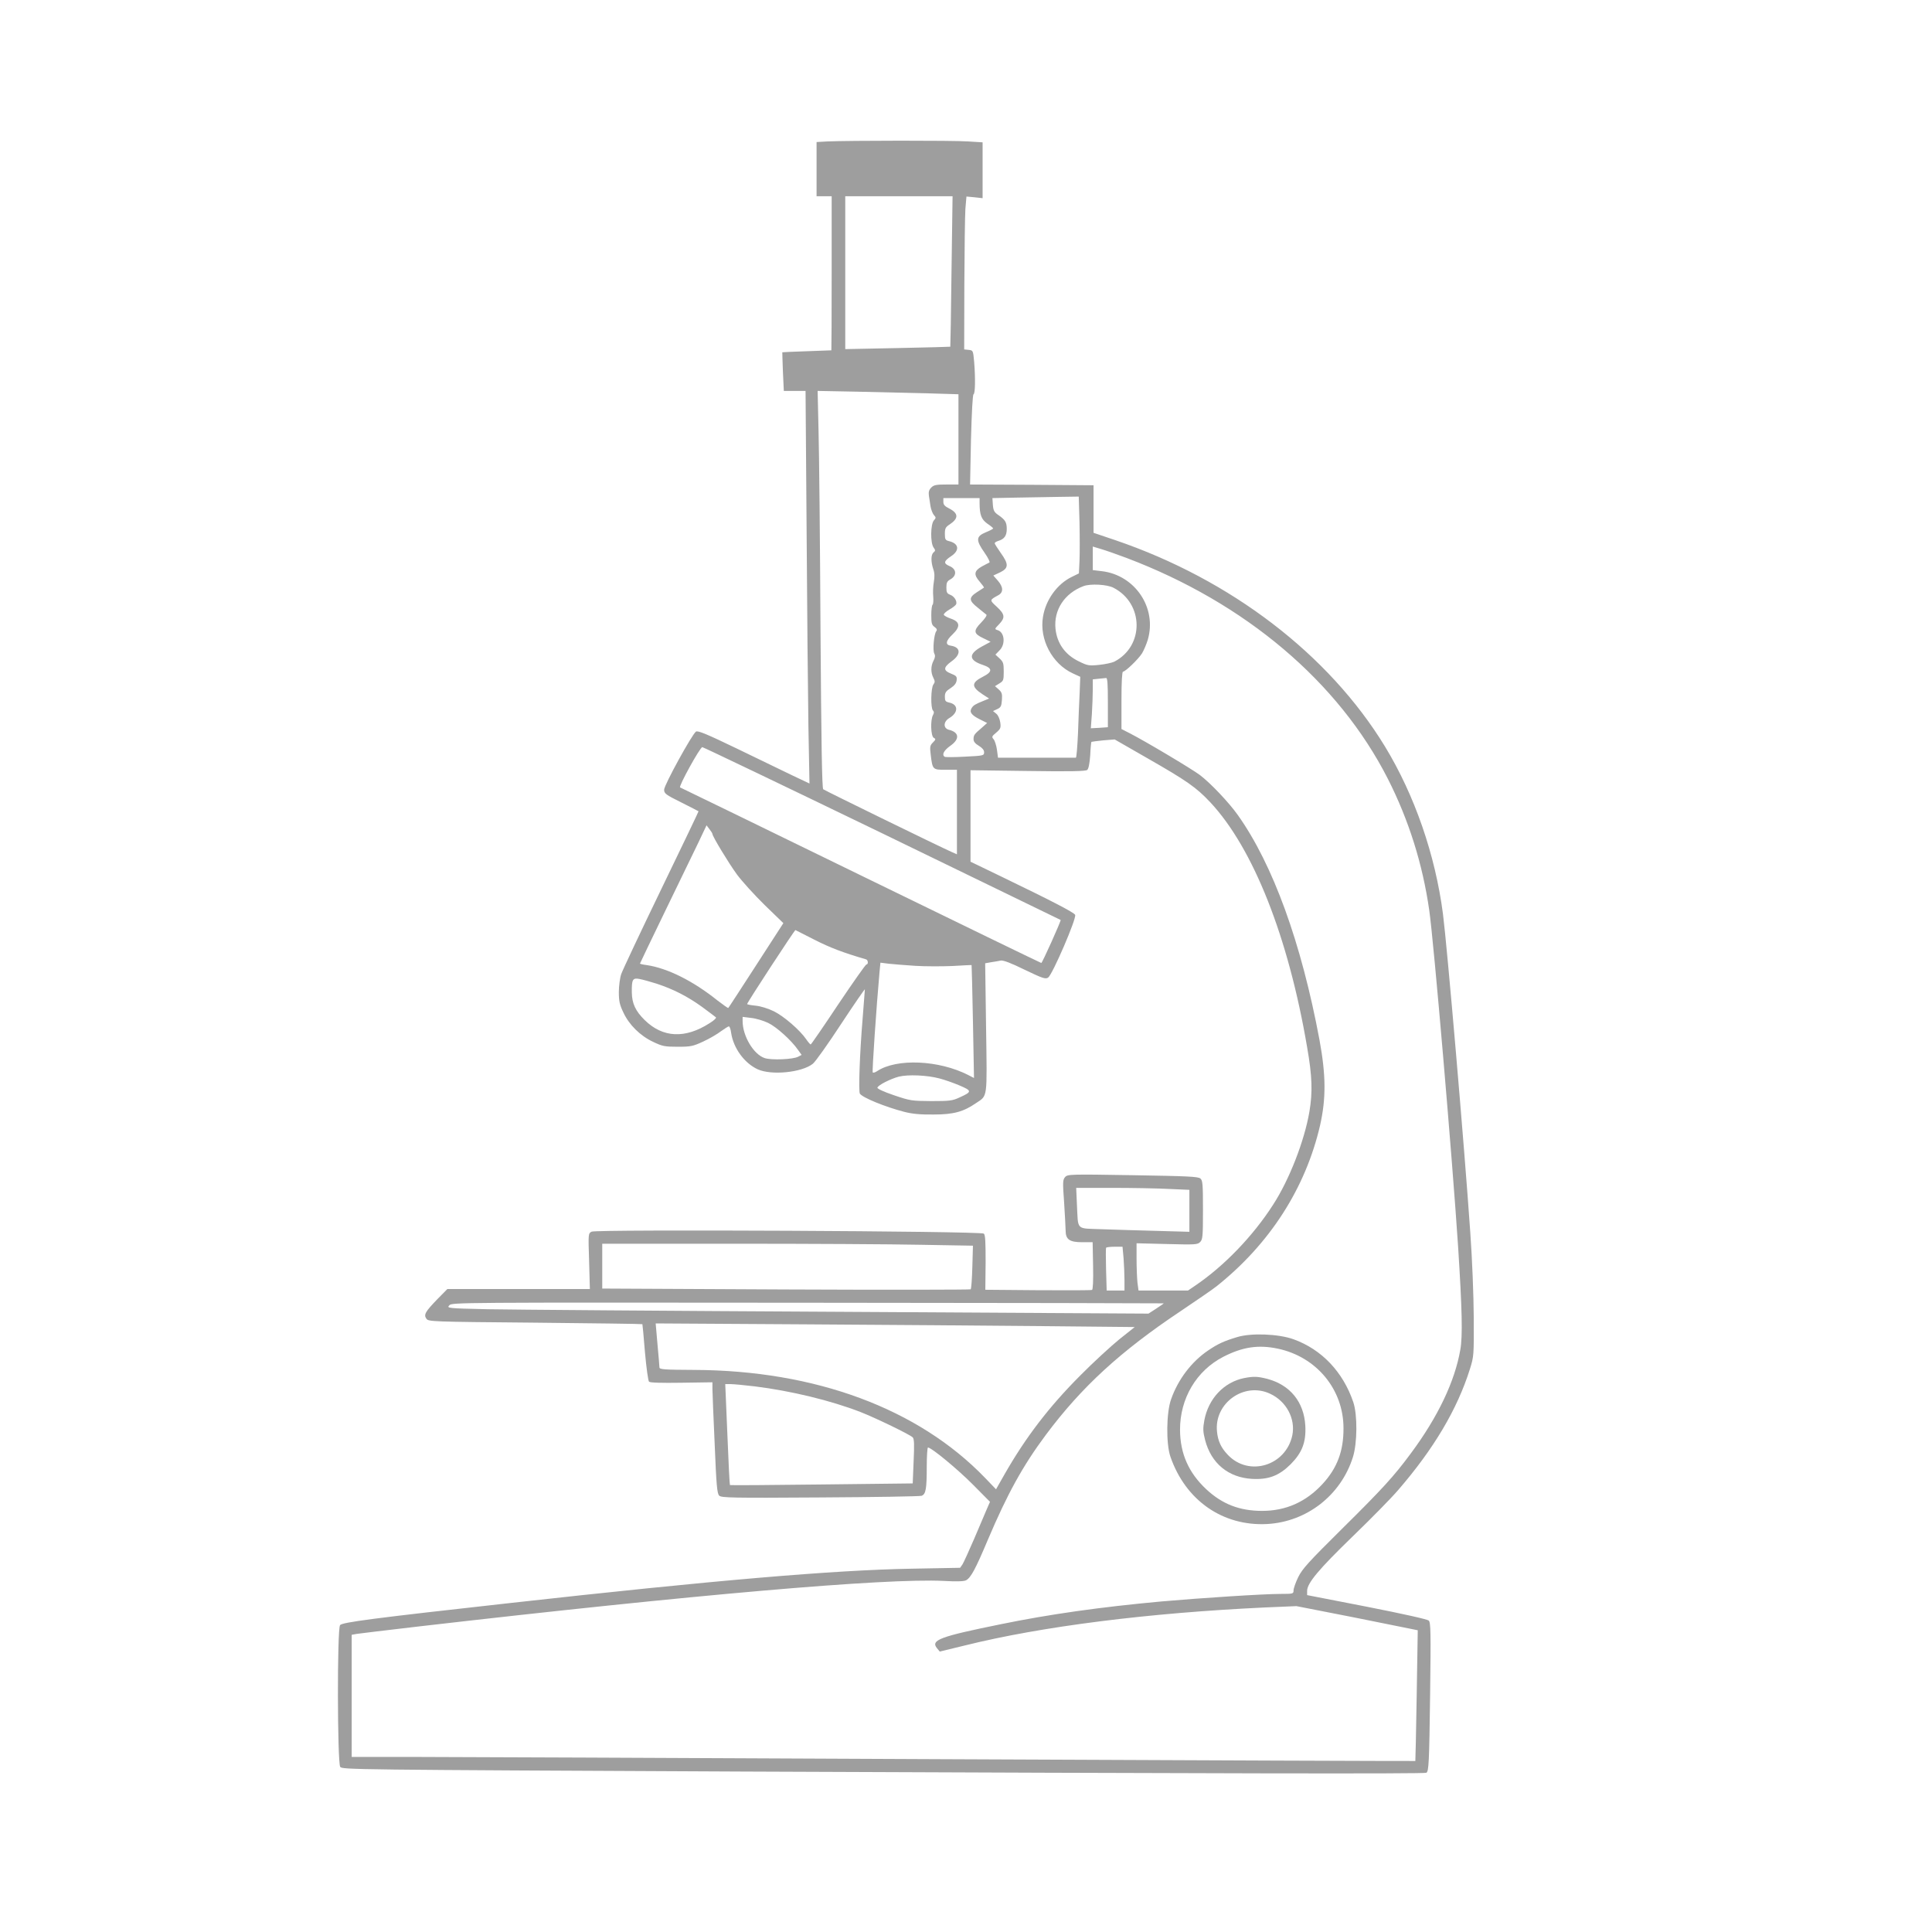 <?xml version="1.0" standalone="no"?>
<!DOCTYPE svg PUBLIC "-//W3C//DTD SVG 20010904//EN"
 "http://www.w3.org/TR/2001/REC-SVG-20010904/DTD/svg10.dtd">
<svg version="1.0" xmlns="http://www.w3.org/2000/svg"
 width="1280pt" height="1280pt" viewBox="0 0 1280 1280"
 preserveAspectRatio="xMidYMid meet">
<g transform="translate(0,1280) scale(0.1,-0.1)"
fill="#9e9e9e" stroke="none">
<path d="M5483 11863 l-73 -4 0 -179 0 -180 50 0 50 0 0 -510 c0 -280 -1 -510
-2 -511 -2 0 -75 -3 -163 -6 -88 -3 -161 -6 -162 -7 0 0 1 -58 4 -128 l6 -128
72 0 72 0 7 -927 c3 -511 9 -1096 12 -1301 l7 -373 -114 54 c-63 30 -228 110
-368 178 -197 95 -257 120 -270 112 -25 -16 -211 -354 -211 -385 0 -25 10 -33
113 -84 61 -31 113 -57 115 -59 1 -1 -110 -233 -247 -516 -137 -283 -256 -536
-265 -562 -9 -26 -16 -80 -16 -120 0 -59 5 -83 30 -135 38 -82 112 -155 198
-195 61 -29 76 -32 162 -32 87 0 101 3 170 35 41 19 94 50 117 68 24 17 47 32
52 32 5 0 12 -19 15 -43 15 -101 87 -200 175 -241 91 -42 293 -22 366 36 16
12 100 130 187 263 87 132 158 235 158 230 0 -6 -7 -94 -15 -195 -19 -227 -28
-481 -18 -496 19 -27 169 -88 293 -120 54 -14 108 -19 195 -18 132 0 198 18
282 76 77 52 73 21 66 499 l-6 427 39 7 c21 3 50 8 64 11 17 3 68 -16 159 -61
119 -57 137 -63 155 -52 29 20 191 396 179 416 -9 17 -161 95 -490 254 l-203
98 0 303 0 303 380 -5 c278 -4 383 -2 393 7 9 7 16 42 20 97 2 47 6 87 8 89 2
1 38 6 79 10 l75 6 216 -124 c264 -151 325 -194 418 -293 284 -304 517 -892
641 -1622 34 -194 37 -298 15 -428 -33 -193 -133 -450 -240 -615 -134 -209
-325 -407 -517 -537 l-47 -32 -164 0 -164 0 -7 52 c-3 29 -6 100 -6 157 l0
104 201 -5 c188 -5 203 -4 220 13 17 17 19 36 19 212 0 172 -2 196 -17 209
-15 13 -84 16 -449 22 -415 7 -431 6 -447 -12 -16 -18 -17 -32 -7 -168 5 -82
10 -166 10 -186 0 -60 26 -78 110 -78 l69 0 3 -156 c2 -99 -1 -158 -7 -160 -6
-3 -167 -3 -358 -2 l-349 3 2 181 c0 137 -2 183 -12 191 -20 17 -2568 29
-2598 13 -23 -12 -23 -12 -17 -196 l5 -184 -472 0 -472 0 -66 -67 c-81 -84
-92 -103 -73 -130 14 -19 30 -20 721 -26 389 -4 708 -8 710 -10 1 -1 9 -85 17
-186 9 -101 21 -189 27 -195 7 -7 81 -9 215 -7 l205 3 0 -44 c0 -23 7 -189 15
-367 11 -271 16 -327 30 -340 14 -14 80 -16 668 -12 358 2 661 7 673 11 28 11
34 45 34 196 0 68 4 124 8 124 23 0 199 -146 299 -247 l112 -113 -21 -48 c-11
-26 -49 -114 -83 -195 -35 -81 -70 -158 -78 -171 l-16 -23 -323 -6 c-511 -9
-1310 -77 -2663 -228 -899 -100 -1109 -127 -1122 -146 -20 -26 -18 -912 1
-939 14 -18 63 -19 2668 -31 3111 -13 4515 -16 4528 -8 16 10 19 62 25 531 5
398 4 464 -9 477 -9 9 -167 44 -410 92 l-396 77 0 28 c0 51 77 143 300 359
122 118 259 257 304 310 236 273 391 535 474 799 27 86 27 91 26 342 -1 149
-10 383 -23 565 -40 581 -153 1891 -181 2110 -51 391 -187 785 -384 1109 -372
610 -1020 1106 -1786 1367 l-145 49 0 158 0 157 -409 3 -409 2 6 298 c5 182
11 298 17 300 11 4 13 103 4 215 -7 75 -7 76 -37 79 l-29 3 1 425 c1 234 4
462 7 507 l7 81 53 -5 54 -6 0 185 0 185 -97 6 c-97 7 -791 6 -930 0z m821
-860 c-3 -274 -7 -499 -8 -500 0 -1 -157 -5 -348 -9 l-348 -7 0 507 0 506 356
0 355 0 -7 -497z m-156 -809 l202 -6 0 -299 0 -299 -80 0 c-67 0 -83 -3 -100
-20 -15 -15 -19 -29 -16 -53 3 -18 8 -50 11 -72 4 -22 14 -48 22 -57 15 -16
15 -20 0 -36 -22 -25 -24 -148 -2 -179 13 -18 13 -22 0 -33 -18 -15 -18 -62
-2 -110 9 -24 10 -50 4 -85 -5 -27 -7 -72 -4 -98 2 -26 0 -50 -4 -53 -5 -3 -9
-34 -9 -69 0 -54 3 -66 22 -79 15 -11 18 -19 11 -28 -15 -19 -25 -126 -13
-148 7 -13 6 -26 -5 -47 -19 -35 -19 -80 -1 -114 11 -22 11 -29 0 -44 -17 -23
-19 -156 -3 -172 8 -8 8 -17 0 -31 -18 -34 -14 -139 5 -150 15 -8 14 -12 -5
-31 -20 -20 -21 -29 -15 -79 12 -102 13 -102 99 -102 l75 0 0 -280 0 -280 -32
14 c-67 29 -843 408 -854 417 -8 6 -13 315 -18 1061 -3 579 -9 1171 -13 1316
l-6 262 264 -5 c145 -3 355 -8 467 -11z m1004 -855 c2 -94 2 -208 0 -255 l-4
-83 -47 -23 c-97 -47 -173 -152 -191 -265 -25 -149 61 -311 197 -374 l50 -23
-4 -105 c-3 -58 -8 -179 -11 -269 -4 -89 -10 -162 -14 -162 -5 0 -122 0 -262
0 l-254 0 -7 53 c-4 28 -14 60 -22 69 -14 16 -12 20 17 44 29 25 32 32 27 68
-4 24 -14 48 -27 58 l-21 17 28 13 c24 11 28 20 31 61 3 40 -1 51 -21 69 l-25
22 29 18 c27 16 29 22 29 79 0 54 -3 64 -28 87 l-27 25 27 28 c41 40 34 120
-12 134 -22 7 -21 8 9 39 42 44 39 66 -15 116 -49 45 -49 44 9 76 36 19 35 54
-2 97 l-30 34 45 21 c57 28 58 54 4 129 -22 31 -40 60 -40 64 0 4 10 11 23 15
41 12 57 35 57 79 0 45 -10 61 -56 93 -27 18 -33 30 -36 67 l-3 45 150 3 c82
1 211 4 286 5 l136 2 5 -171z m-662 129 c0 -79 12 -109 51 -137 21 -14 38 -28
39 -32 0 -3 -22 -15 -50 -26 -64 -27 -66 -51 -7 -135 23 -33 38 -63 32 -65 -5
-2 -28 -14 -50 -26 -52 -29 -55 -55 -14 -101 17 -20 30 -38 28 -39 -2 -2 -23
-15 -46 -30 -56 -36 -55 -56 5 -103 26 -21 51 -42 57 -46 5 -5 -9 -26 -34 -52
-54 -55 -51 -74 13 -104 l49 -24 -59 -32 c-89 -49 -87 -90 7 -121 66 -22 66
-46 0 -79 -76 -39 -77 -66 -1 -116 l43 -28 -39 -16 c-52 -21 -66 -29 -77 -48
-16 -25 -1 -46 53 -73 l50 -25 -37 -33 c-48 -41 -53 -47 -53 -75 0 -15 11 -29
35 -43 23 -14 35 -28 35 -43 0 -22 -4 -23 -126 -29 -70 -4 -130 -4 -135 -1
-21 13 -6 42 36 72 65 45 61 90 -8 107 -39 10 -38 54 3 78 60 36 60 89 0 102
-26 6 -30 11 -30 39 0 27 7 37 38 57 26 17 38 33 40 52 3 25 -2 30 -37 44 -53
21 -52 41 4 82 63 45 61 93 -5 103 -39 5 -35 32 11 75 54 52 50 84 -13 105
-23 8 -43 19 -45 25 -2 6 14 21 36 34 22 12 43 29 46 36 7 21 -13 53 -41 63
-20 8 -24 16 -24 48 0 31 5 41 24 52 47 25 45 70 -4 90 -40 17 -38 32 10 64
60 39 54 85 -13 101 -24 6 -27 12 -27 49 0 35 5 44 31 61 61 40 60 74 -2 106
-30 15 -39 25 -39 44 l0 25 120 0 120 0 0 -32z m975 -365 c786 -298 1402 -819
1730 -1463 138 -272 230 -563 274 -870 30 -207 153 -1646 191 -2225 27 -421
31 -598 15 -687 -36 -209 -148 -445 -327 -686 -113 -153 -188 -235 -458 -502
-221 -219 -262 -264 -289 -319 -17 -35 -31 -75 -31 -88 0 -22 -3 -23 -82 -23
-116 0 -532 -27 -793 -50 -404 -37 -744 -85 -1065 -151 -404 -82 -466 -105
-422 -159 l18 -22 165 40 c510 127 1218 216 1986 252 l212 9 378 -74 c208 -42
389 -78 402 -81 l24 -5 -7 -432 c-4 -237 -8 -432 -9 -434 -2 -1 -1418 4 -3147
12 -1730 8 -3315 15 -3522 15 l-378 0 0 405 0 404 33 6 c17 3 205 25 417 50
1818 210 3086 320 3472 301 85 -5 135 -3 148 4 32 17 62 72 145 269 129 304
232 491 385 696 236 316 493 552 890 817 107 72 215 146 240 166 353 281 590
651 686 1067 40 178 39 331 -4 565 -120 643 -308 1162 -541 1490 -58 82 -179
210 -251 265 -53 40 -368 228 -471 280 l-49 25 0 190 c0 123 4 190 10 190 16
0 100 81 126 121 12 20 29 60 38 89 63 212 -84 431 -306 456 l-58 7 0 78 0 78
53 -16 c28 -8 106 -35 172 -60z m-88 -197 c202 -104 205 -387 5 -490 -15 -7
-60 -17 -100 -21 -69 -7 -77 -5 -136 24 -90 44 -143 119 -153 215 -13 125 60
236 186 283 46 17 156 11 198 -11z m-37 -760 l0 -164 -56 -4 -57 -3 7 95 c3
52 6 125 6 162 l0 67 38 4 c20 2 43 4 50 5 9 2 12 -37 12 -162z m-1495 -867
c649 -315 1181 -573 1182 -574 5 -3 -122 -285 -128 -285 -3 0 -541 261 -1195
580 -653 319 -1193 581 -1198 583 -13 4 132 267 147 267 6 0 543 -257 1192
-571z m-1125 -4 c0 -16 106 -191 162 -268 33 -45 116 -136 184 -203 l124 -120
-181 -280 c-99 -153 -182 -281 -184 -282 -2 -2 -34 21 -72 50 -161 129 -329
213 -468 234 -25 3 -45 8 -45 10 0 2 75 158 166 346 92 189 191 394 221 456
l54 114 19 -25 c11 -14 20 -28 20 -32z m678 -702 c100 -51 189 -85 340 -129
14 -4 16 -34 2 -34 -5 0 -89 -119 -187 -265 -97 -146 -179 -265 -182 -265 -3
0 -17 16 -30 35 -41 60 -147 152 -214 185 -37 18 -87 34 -120 37 -31 3 -57 8
-57 11 0 10 315 492 320 490 3 -2 60 -31 128 -65z m667 -172 c66 -4 176 -4
245 -1 69 4 126 7 127 6 1 0 5 -169 9 -374 l7 -374 -39 20 c-194 99 -473 111
-602 26 -13 -9 -26 -13 -30 -9 -5 5 25 443 45 664 l6 63 56 -7 c31 -3 110 -10
176 -14z m-1715 -118 c110 -36 204 -84 300 -153 47 -35 89 -66 93 -70 5 -4
-14 -22 -42 -39 -162 -104 -310 -97 -430 21 -61 60 -84 110 -85 183 -1 86 5
98 51 89 21 -4 72 -18 113 -31z m739 -260 c55 -26 154 -115 199 -180 l23 -32
-23 -12 c-33 -18 -178 -24 -222 -9 -73 24 -146 146 -146 245 l0 28 56 -7 c31
-3 82 -18 113 -33z m1135 -368 c32 -8 92 -29 132 -46 85 -36 85 -42 1 -80 -47
-22 -66 -24 -187 -24 -130 1 -139 2 -248 39 -65 22 -111 43 -109 50 5 17 86
58 142 73 61 15 187 10 269 -12z m1519 -732 l137 -6 0 -139 0 -139 -212 6
c-117 3 -282 8 -366 11 -177 7 -158 -12 -167 162 l-5 112 238 0 c131 0 300 -3
375 -7z m-1641 -370 l344 -6 -4 -141 c-2 -78 -7 -144 -11 -148 -3 -3 -554 -4
-1223 -1 l-1218 6 0 149 0 148 883 0 c486 0 1039 -3 1229 -7z m1342 -90 c3
-42 6 -107 6 -145 l0 -68 -59 0 -59 0 -4 138 c-2 75 -2 140 0 145 2 4 27 7 56
7 l53 0 7 -77z m266 -298 c0 -2 -23 -17 -50 -35 l-51 -33 -2052 12 c-1129 6
-2175 14 -2325 17 -270 6 -273 7 -255 26 17 19 47 19 2375 17 1297 -1 2358 -3
2358 -4z m-799 -151 l607 -6 -102 -81 c-55 -45 -171 -151 -256 -237 -211 -211
-365 -413 -506 -660 l-55 -97 -72 75 c-443 460 -1125 713 -1929 716 -195 1
-228 3 -229 16 0 8 -6 77 -13 154 l-12 138 981 -6 c539 -3 1253 -9 1586 -12z
m-1911 -399 c242 -30 505 -94 701 -170 102 -40 327 -149 346 -168 10 -9 11
-49 6 -158 l-6 -147 -604 -7 c-332 -4 -605 -6 -607 -4 -2 2 -10 154 -17 337
l-14 332 35 0 c20 0 92 -7 160 -15z"/>
<path d="M8195 3941 c-86 -26 -126 -44 -192 -89 -109 -74 -198 -191 -244 -322
-32 -88 -34 -295 -5 -380 100 -291 348 -463 642 -447 262 15 487 190 567 442
30 94 31 282 3 365 -68 201 -210 350 -396 417 -100 36 -282 43 -375 14z m270
-76 c257 -54 436 -270 436 -527 1 -151 -42 -265 -139 -370 -110 -119 -243
-178 -400 -178 -150 0 -265 45 -371 144 -116 109 -172 235 -173 392 -1 208
108 393 287 485 127 65 231 81 360 54z"/>
<path d="M8243 3670 c-134 -27 -237 -136 -264 -280 -10 -55 -9 -75 5 -130 40
-155 154 -249 311 -258 110 -6 179 21 256 97 76 77 103 146 97 256 -9 157
-101 270 -253 310 -64 16 -88 17 -152 5z m172 -104 c108 -50 169 -166 147
-275 -43 -203 -289 -277 -428 -129 -44 46 -65 91 -71 153 -20 189 180 332 352
251z"/>
</g>
</svg>
